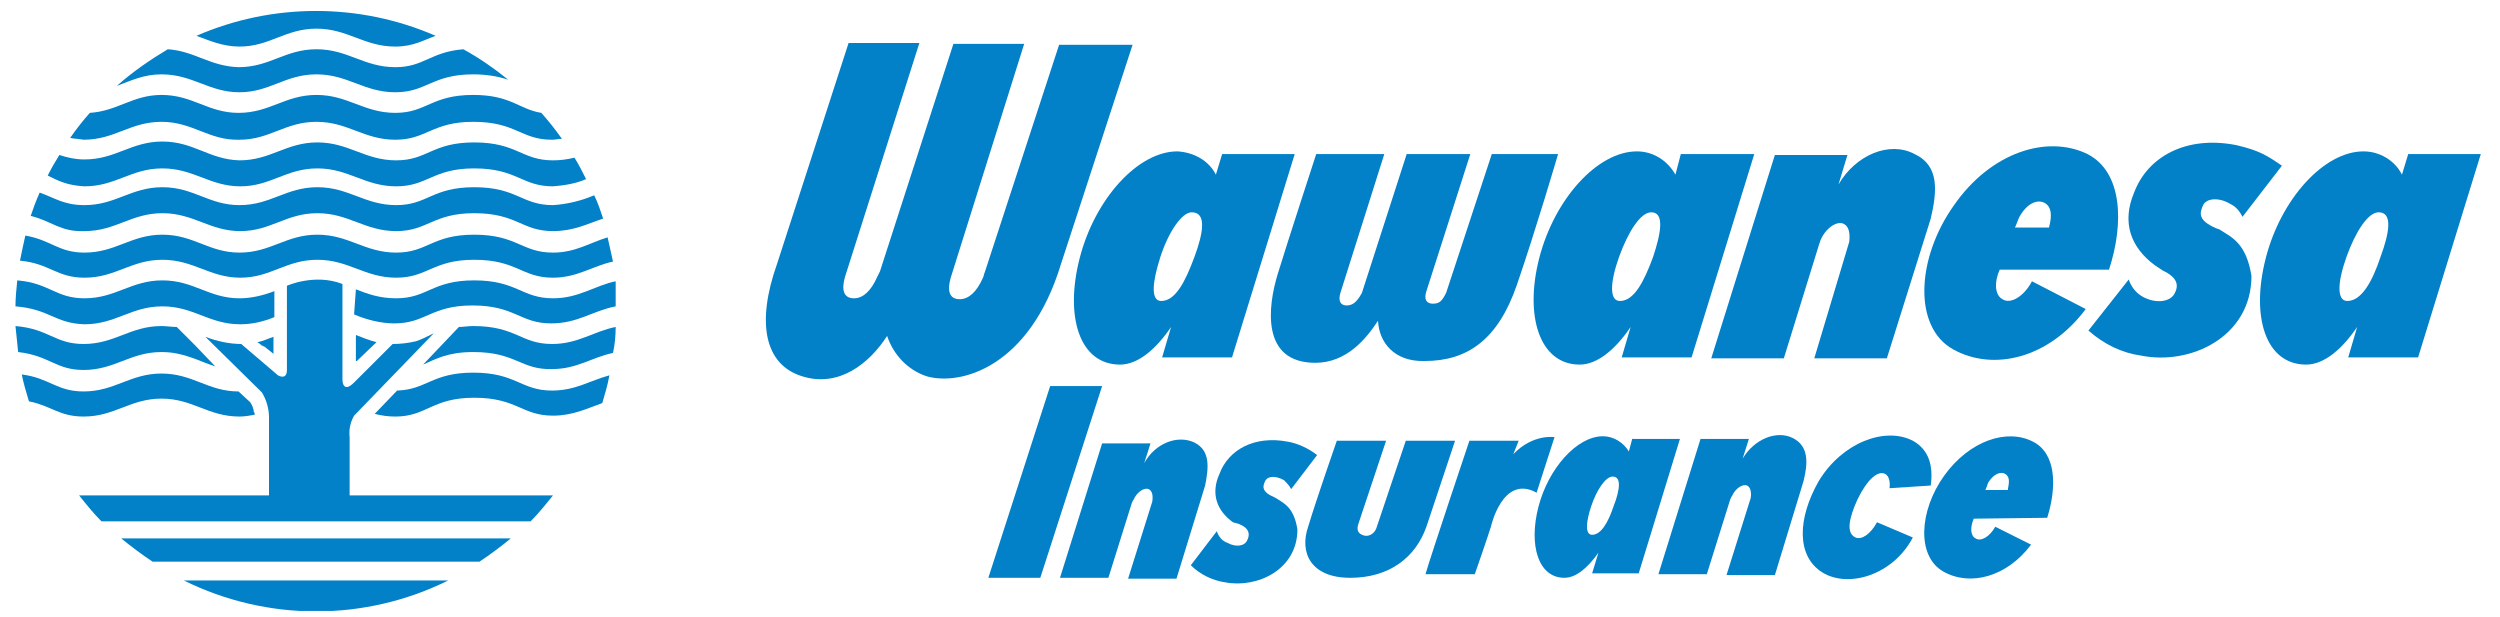 <svg width="158" height="39" viewBox="0 0 158 39" fill="none" xmlns="http://www.w3.org/2000/svg">
<g clip-path="url(#clip0_175_6520)">
<path d="M77.24 9.737L76.843 11.039C76.391 10.133 75.428 9.624 74.409 9.567C71.918 9.567 69.2 12.568 68.238 16.305C67.275 20.041 68.238 23.042 70.785 23.042C71.918 23.042 73.05 22.079 74.013 20.664L73.446 22.589H77.862L81.826 9.737H77.24ZM75.485 16.248C74.918 17.777 74.296 19.022 73.39 19.022C72.71 19.022 72.824 17.833 73.333 16.248C73.843 14.663 74.692 13.417 75.315 13.417C76.277 13.417 76.051 14.719 75.485 16.248Z" fill="#0280C8"/>
<path d="M106.227 9.737L105.888 11.039C105.378 10.133 104.472 9.567 103.453 9.567C100.962 9.567 98.245 12.568 97.282 16.305C96.32 20.041 97.339 23.042 99.83 23.042C100.962 23.042 102.094 22.079 103.057 20.664L102.491 22.589H106.907L110.87 9.737H106.227ZM104.472 16.248C103.906 17.777 103.283 19.022 102.377 19.022C101.698 19.022 101.755 17.833 102.321 16.248C102.887 14.663 103.68 13.417 104.359 13.417C105.208 13.417 104.982 14.719 104.472 16.248Z" fill="#0280C8"/>
<path d="M116.871 15.286C116.928 14.776 116.871 14.323 116.532 14.153C116.135 13.927 115.399 14.38 115.06 15.173L114.946 15.512L112.738 22.646H108.152L112.172 9.794H116.758L116.192 11.662C117.268 9.794 119.419 8.888 121.004 9.737C122.589 10.473 122.42 12.115 122.023 13.814L119.249 22.646H114.663L116.871 15.286Z" fill="#0280C8"/>
<path d="M67.049 16.701C65.068 23.212 60.708 24.401 58.557 23.778C57.368 23.382 56.462 22.42 56.066 21.231C54.934 22.986 53.008 24.514 50.687 23.778C48.309 23.042 47.8 20.381 49.102 16.701L53.631 2.717H58.104L53.405 17.494C53.178 18.287 53.292 18.853 53.971 18.853C54.537 18.853 55.047 18.4 55.443 17.494C55.5 17.381 55.556 17.268 55.613 17.154L60.255 2.774H64.728L60.086 17.551C59.859 18.343 59.972 18.91 60.652 18.91C61.218 18.91 61.727 18.456 62.124 17.551C62.18 17.437 62.18 17.324 62.237 17.211L66.936 2.831H71.579L67.049 16.701Z" fill="#0280C8"/>
<path d="M152.2 9.737L151.803 11.039C151.351 10.133 150.388 9.567 149.369 9.567C146.878 9.567 144.16 12.568 143.198 16.305C142.235 20.041 143.198 23.042 145.746 23.042C146.878 23.042 148.01 22.079 148.973 20.664L148.407 22.589H152.823L156.786 9.737H152.2ZM150.445 16.248C149.935 17.777 149.256 19.022 148.35 19.022C147.67 19.022 147.727 17.833 148.293 16.248C148.859 14.663 149.652 13.417 150.331 13.417C151.237 13.417 151.011 14.719 150.445 16.248Z" fill="#0280C8"/>
<path d="M133.29 17.041C134.253 14.097 134.139 10.87 131.931 9.738C129.384 8.492 125.817 9.624 123.496 12.965C121.118 16.305 120.891 20.664 123.439 22.08C125.987 23.495 129.497 22.646 131.818 19.532L128.421 17.777C127.912 18.739 127.062 19.249 126.553 18.909C126.043 18.626 126.043 17.777 126.383 17.041H133.29ZM127.629 13.701C128.138 12.795 128.817 12.568 129.27 12.851C129.61 13.078 129.723 13.531 129.497 14.38H127.345C127.459 14.154 127.515 13.927 127.629 13.701Z" fill="#0280C8"/>
<path d="M87.091 20.268C86.355 21.4 85.11 22.929 83.128 22.929C79.675 22.929 80.128 19.362 80.75 17.324C81.373 15.286 83.185 9.737 83.185 9.737H87.488L84.713 18.513C84.544 19.079 84.77 19.305 85.11 19.305C85.45 19.305 85.733 19.136 86.072 18.513L88.903 9.737H92.923L90.149 18.4C89.979 18.909 90.149 19.192 90.545 19.192C90.941 19.192 91.111 19.079 91.394 18.513L94.282 9.737H98.471C98.471 9.737 97.056 14.55 95.867 18.003C94.678 21.457 92.753 22.816 90.035 22.816C88.111 22.872 87.148 21.627 87.091 20.268Z" fill="#0280C8"/>
<path d="M129.384 32.724C130.006 30.742 129.95 28.647 128.478 27.911C126.836 27.062 124.458 27.855 122.873 30.062C121.287 32.27 121.118 35.158 122.816 36.12C124.515 37.083 126.836 36.46 128.364 34.422L126.1 33.29C125.76 33.912 125.194 34.252 124.854 34.026C124.515 33.856 124.515 33.29 124.741 32.78L129.384 32.724ZM125.647 30.515C125.987 29.949 126.44 29.779 126.723 29.949C127.006 30.119 127.006 30.402 126.892 30.968H125.477C125.534 30.855 125.59 30.685 125.647 30.515Z" fill="#0280C8"/>
<path d="M103.17 27.684L102.944 28.534C102.604 27.968 101.982 27.571 101.302 27.571C99.66 27.571 97.849 29.61 97.226 32.044C96.603 34.478 97.226 36.517 98.868 36.517C99.604 36.517 100.34 35.894 101.019 34.931L100.623 36.233H103.567L106.171 27.741H103.17V27.684ZM101.982 31.987C101.642 33.006 101.189 33.799 100.623 33.799C100.17 33.799 100.226 33.006 100.566 31.987C100.906 30.968 101.472 30.119 101.925 30.119C102.491 30.119 102.378 30.968 101.982 31.987Z" fill="#0280C8"/>
<path d="M136.178 16.758C134.649 15.626 134.083 14.04 134.876 12.172C135.725 9.907 138.159 8.549 141.33 9.171C142.802 9.511 143.311 9.851 144.217 10.473L141.726 13.701C141.556 13.361 141.33 13.078 140.99 12.908C140.254 12.455 139.462 12.512 139.235 12.965C139.009 13.474 138.895 13.927 140.084 14.437L140.254 14.493C141.047 15.003 141.953 15.342 142.292 17.437C142.292 21.287 138.442 23.099 135.329 22.476C134.083 22.306 132.951 21.74 131.988 20.891L134.536 17.664C134.706 18.173 135.045 18.57 135.498 18.796C136.291 19.192 137.14 19.079 137.423 18.57C137.706 18.06 137.65 17.55 136.687 17.098L136.178 16.758Z" fill="#0280C8"/>
<path d="M110.644 31.477C110.7 31.138 110.644 30.798 110.417 30.685C110.134 30.572 109.681 30.855 109.455 31.364C109.398 31.421 109.398 31.477 109.342 31.591L107.87 36.29H104.812L107.473 27.741H110.53L110.134 28.986C110.87 27.741 112.286 27.175 113.305 27.684C114.324 28.194 114.267 29.27 113.984 30.402L112.172 36.346H109.115L110.644 31.477Z" fill="#0280C8"/>
<path d="M72.824 31.704C72.88 31.308 72.824 31.025 72.597 30.912C72.314 30.798 71.861 31.081 71.635 31.591C71.578 31.648 71.578 31.704 71.522 31.817L70.05 36.516H66.992L69.653 28.024H72.711L72.314 29.27C72.994 28.024 74.409 27.458 75.485 27.967C76.504 28.477 76.391 29.553 76.164 30.685L74.353 36.573H71.295L72.824 31.704Z" fill="#0280C8"/>
<path d="M66.37 24.401H69.653L65.747 36.517H62.463L66.37 24.401Z" fill="#0280C8"/>
<path d="M84.487 27.855H87.601L85.846 33.12C85.732 33.459 85.789 33.743 86.242 33.856C86.582 33.912 86.865 33.686 86.978 33.403L88.846 27.855H91.96L90.148 33.29C89.469 35.215 87.827 36.517 85.336 36.517C82.845 36.517 82.109 34.931 82.675 33.29C83.184 31.591 84.487 27.855 84.487 27.855Z" fill="#0280C8"/>
<path d="M92.866 27.854C92.866 27.854 90.375 35.271 90.092 36.29H93.206C93.206 36.29 94.055 33.856 94.225 33.289C94.225 33.289 94.961 29.949 97.113 31.138L98.245 27.628C98.245 27.628 96.886 27.401 95.641 28.704L95.98 27.854H92.866Z" fill="#0280C8"/>
<path d="M119.419 30.855C119.476 30.402 119.362 30.062 119.136 29.949C118.683 29.723 118.004 30.289 117.381 31.591C116.871 32.724 116.645 33.686 117.268 33.969C117.664 34.139 118.23 33.743 118.626 33.007L120.891 33.969C119.645 36.347 116.815 37.196 115.173 36.177C113.531 35.158 113.588 32.78 114.946 30.402C116.418 27.968 119.136 26.949 120.891 27.855C121.91 28.421 122.193 29.44 122.023 30.685L119.419 30.855Z" fill="#0280C8"/>
<path d="M0.978 19.362C0.978 18.796 1.035 18.286 1.092 17.72C3.13 17.89 3.526 18.852 5.338 18.852C7.319 18.852 8.282 17.72 10.263 17.72C12.245 17.72 13.207 18.852 15.132 18.852C15.868 18.852 16.604 18.683 17.34 18.4V20.041C16.661 20.325 15.925 20.494 15.189 20.494C13.207 20.494 12.245 19.362 10.263 19.362C8.282 19.362 7.319 20.494 5.338 20.494C3.47 20.438 3.13 19.532 0.978 19.362Z" fill="#0280C8"/>
<path d="M24.983 26.326C24.531 26.326 24.134 26.269 23.681 26.156L25.097 24.684C26.965 24.627 27.305 23.551 29.909 23.551C32.627 23.551 32.91 24.684 34.891 24.684C36.363 24.684 37.269 24.061 38.515 23.721C38.401 24.344 38.232 24.91 38.062 25.476C37.099 25.816 36.194 26.269 34.948 26.269C32.966 26.269 32.683 25.137 29.966 25.137C27.305 25.137 26.965 26.326 24.983 26.326Z" fill="#0280C8"/>
<path d="M12.415 2.264C17.227 0.169 22.719 0.169 27.531 2.264C26.739 2.547 26.116 2.943 24.983 2.943C23.002 2.943 21.983 1.811 20.001 1.811C18.02 1.811 17.057 2.943 15.132 2.943C14.057 2.943 13.207 2.547 12.415 2.264Z" fill="#0280C8"/>
<path d="M7.376 5.435C8.395 4.529 9.471 3.793 10.603 3.113C12.302 3.227 13.264 4.189 15.076 4.246C17.057 4.246 18.02 3.113 20.001 3.113C21.983 3.113 23.002 4.246 24.983 4.246C26.795 4.246 27.192 3.283 29.286 3.113C30.305 3.679 31.211 4.302 32.117 5.038C31.438 4.812 30.702 4.699 29.909 4.699C27.305 4.699 26.965 5.831 24.983 5.831C23.002 5.831 21.983 4.699 20.001 4.699C18.02 4.699 17.057 5.831 15.132 5.831C13.207 5.831 12.188 4.699 10.207 4.699C9.074 4.699 8.282 5.095 7.376 5.435Z" fill="#0280C8"/>
<path d="M4.432 8.718C4.828 8.152 5.224 7.642 5.677 7.133C7.432 7.02 8.395 6 10.207 6C12.188 6 13.151 7.133 15.076 7.133C17.057 7.133 18.02 6 20.001 6C21.983 6 23.002 7.133 24.983 7.133C26.965 7.133 27.248 6 29.909 6C32.287 6 32.797 6.906 34.212 7.133C34.665 7.642 35.118 8.209 35.514 8.775C35.288 8.775 35.118 8.831 34.891 8.831C32.91 8.831 32.627 7.699 29.909 7.699C27.305 7.699 26.965 8.831 24.983 8.831C23.002 8.831 21.983 7.699 20.001 7.699C18.02 7.699 17.057 8.831 15.132 8.831C13.207 8.888 12.188 7.699 10.207 7.699C8.225 7.699 7.263 8.831 5.281 8.831C4.998 8.775 4.715 8.775 4.432 8.718Z" fill="#0280C8"/>
<path d="M3.016 11.096C3.243 10.643 3.469 10.247 3.752 9.794C4.262 9.964 4.771 10.077 5.337 10.077C7.319 10.077 8.282 8.945 10.263 8.945C12.245 8.945 13.207 10.077 15.132 10.134C17.114 10.134 18.076 9.001 20.058 9.001C22.039 9.001 23.058 10.134 25.04 10.134C27.021 10.134 27.305 9.001 29.965 9.001C32.683 9.001 32.966 10.134 34.948 10.134C35.401 10.134 35.853 10.077 36.306 9.964C36.59 10.417 36.816 10.87 37.042 11.323C36.363 11.606 35.684 11.719 34.948 11.776C32.966 11.776 32.683 10.643 29.965 10.643C27.361 10.643 27.021 11.776 25.04 11.776C23.058 11.776 22.039 10.643 20.058 10.643C18.076 10.643 17.114 11.776 15.189 11.776C13.264 11.776 12.245 10.643 10.263 10.643C8.282 10.643 7.319 11.776 5.337 11.776C4.262 11.719 3.696 11.436 3.016 11.096Z" fill="#0280C8"/>
<path d="M1.941 13.644C2.111 13.134 2.281 12.681 2.507 12.172C3.47 12.511 4.036 12.964 5.338 12.964C7.32 12.964 8.282 11.832 10.264 11.832C12.245 11.832 13.208 12.964 15.133 12.964C17.114 12.964 18.077 11.832 20.058 11.832C22.04 11.832 23.059 12.964 25.04 12.964C27.022 12.964 27.305 11.832 29.966 11.832C32.684 11.832 32.967 12.964 34.948 12.964C35.854 12.908 36.76 12.681 37.553 12.342C37.779 12.794 37.949 13.304 38.119 13.814C37.1 14.153 36.25 14.606 34.948 14.606C32.967 14.606 32.684 13.474 29.966 13.474C27.362 13.474 27.022 14.606 25.04 14.606C23.059 14.606 22.04 13.474 20.058 13.474C18.077 13.474 17.114 14.606 15.189 14.606C13.264 14.606 12.245 13.474 10.264 13.474C8.282 13.474 7.32 14.606 5.338 14.606C3.809 14.663 3.3 13.983 1.941 13.644Z" fill="#0280C8"/>
<path d="M1.262 16.474C1.375 15.908 1.488 15.399 1.601 14.889C3.243 15.172 3.696 15.965 5.338 15.965C7.319 15.965 8.282 14.832 10.264 14.832C12.245 14.832 13.207 15.965 15.132 15.965C17.114 15.965 18.076 14.832 20.058 14.832C22.04 14.832 23.059 15.965 25.04 15.965C27.022 15.965 27.305 14.832 29.966 14.832C32.683 14.832 32.967 15.965 34.948 15.965C36.363 15.965 37.269 15.342 38.402 15.002C38.515 15.512 38.628 16.021 38.741 16.531C37.439 16.814 36.477 17.55 34.948 17.55C32.967 17.55 32.683 16.418 29.966 16.418C27.361 16.418 27.022 17.55 25.04 17.55C23.059 17.55 22.04 16.418 20.058 16.418C18.076 16.418 17.114 17.55 15.189 17.55C13.264 17.55 12.245 16.418 10.264 16.418C8.282 16.418 7.319 17.55 5.338 17.55C3.583 17.55 3.13 16.644 1.262 16.474Z" fill="#0280C8"/>
<path d="M28.324 36.687C23.059 39.291 16.888 39.291 11.622 36.687H28.324Z" fill="#0280C8"/>
<path d="M32.287 34.025C31.664 34.535 30.985 35.044 30.305 35.497H9.641C8.961 35.044 8.282 34.535 7.659 34.025H32.287Z" fill="#0280C8"/>
<path d="M16.095 26.212C15.755 26.269 15.472 26.326 15.133 26.326C13.151 26.326 12.188 25.193 10.207 25.193C8.225 25.193 7.263 26.326 5.281 26.326C3.753 26.326 3.243 25.646 1.828 25.363C1.658 24.797 1.488 24.231 1.375 23.665C3.13 23.891 3.583 24.74 5.281 24.74C7.263 24.74 8.225 23.608 10.207 23.608C12.188 23.608 13.151 24.74 15.076 24.74L15.812 25.42C15.925 25.59 16.038 25.816 16.038 26.042C16.095 26.042 16.095 26.156 16.095 26.212Z" fill="#0280C8"/>
<path d="M16.548 21.853L16.661 21.91L17.227 22.363C16.944 22.137 16.661 21.91 16.378 21.684L16.548 21.853Z" fill="#0280C8"/>
<path d="M16.265 21.627C16.604 21.57 16.944 21.4 17.284 21.287V22.363L16.718 21.91L16.604 21.853L16.434 21.74L16.265 21.627Z" fill="#0280C8"/>
<path d="M13.604 23.155C12.528 22.815 11.622 22.249 10.207 22.249C8.225 22.249 7.263 23.382 5.281 23.382C3.526 23.382 3.13 22.476 1.148 22.249C1.092 21.683 1.035 21.174 0.978 20.607C3.073 20.777 3.47 21.74 5.281 21.74C7.263 21.74 8.225 20.607 10.207 20.607C10.546 20.607 10.83 20.664 11.169 20.664L12.302 21.796L13.604 23.155Z" fill="#0280C8"/>
<path d="M22.549 22.816H22.492V21.174C22.945 21.344 23.342 21.514 23.795 21.627L22.549 22.816Z" fill="#0280C8"/>
<path d="M29.909 22.249C28.267 22.249 27.531 22.702 26.739 23.042L29.003 20.664C29.287 20.664 29.57 20.607 29.909 20.607C32.627 20.607 32.91 21.74 34.891 21.74C36.533 21.74 37.496 20.947 38.911 20.664C38.911 21.23 38.855 21.796 38.741 22.306C37.383 22.589 36.477 23.325 34.891 23.325C32.91 23.382 32.627 22.249 29.909 22.249Z" fill="#0280C8"/>
<path d="M22.492 18.286C23.228 18.57 23.964 18.852 25.04 18.852C27.022 18.852 27.305 17.72 29.966 17.72C32.683 17.72 32.966 18.852 34.948 18.852C36.59 18.852 37.552 18.06 38.911 17.777C38.911 18.286 38.911 18.852 38.911 19.362C37.439 19.645 36.533 20.438 34.835 20.438C32.853 20.438 32.57 19.305 29.852 19.305C27.248 19.305 26.908 20.438 24.927 20.438C24.078 20.438 23.172 20.211 22.379 19.872L22.492 18.286Z" fill="#0280C8"/>
<path d="M34.948 31.308C34.495 31.874 34.042 32.44 33.532 32.95H6.413C5.904 32.44 5.451 31.874 4.998 31.308H17.001V26.382C17.001 25.816 16.831 25.25 16.548 24.797L12.981 21.287C13.717 21.57 14.51 21.74 15.246 21.74L17.567 23.721C17.567 23.721 18.133 24.061 18.133 23.382V18.06C18.133 18.06 19.888 17.267 21.643 17.947V24.005C21.643 24.005 21.643 24.91 22.379 24.174L24.814 21.74C25.323 21.74 25.776 21.683 26.286 21.57C26.625 21.457 26.965 21.287 27.305 21.117L27.418 21.06L22.379 26.269C22.153 26.665 22.04 27.118 22.096 27.628V31.308H34.948Z" fill="#0280C8"/>
<path d="M77.92 33.006C76.901 32.27 76.504 31.195 77.071 29.949C77.637 28.42 79.279 27.515 81.373 27.911C82.053 28.024 82.732 28.364 83.242 28.76L81.6 30.912C81.487 30.685 81.317 30.515 81.147 30.345C80.637 30.062 80.128 30.062 79.958 30.402C79.788 30.742 79.732 31.081 80.524 31.421L80.637 31.478C81.147 31.817 81.77 32.044 81.996 33.459C81.996 36.007 79.448 37.196 77.41 36.8C76.618 36.686 75.825 36.29 75.259 35.724L76.901 33.572C77.014 33.912 77.24 34.195 77.58 34.309C78.09 34.592 78.656 34.535 78.826 34.139C78.996 33.799 78.996 33.403 78.316 33.12L77.92 33.006Z" fill="#0280C8"/>
</g>
<defs>
<clipPath id="clip0_175_6520">
<rect width="156.26" height="37.933" fill="white" transform="translate(0.979 0.679)"/>
</clipPath>
</defs>
</svg>
